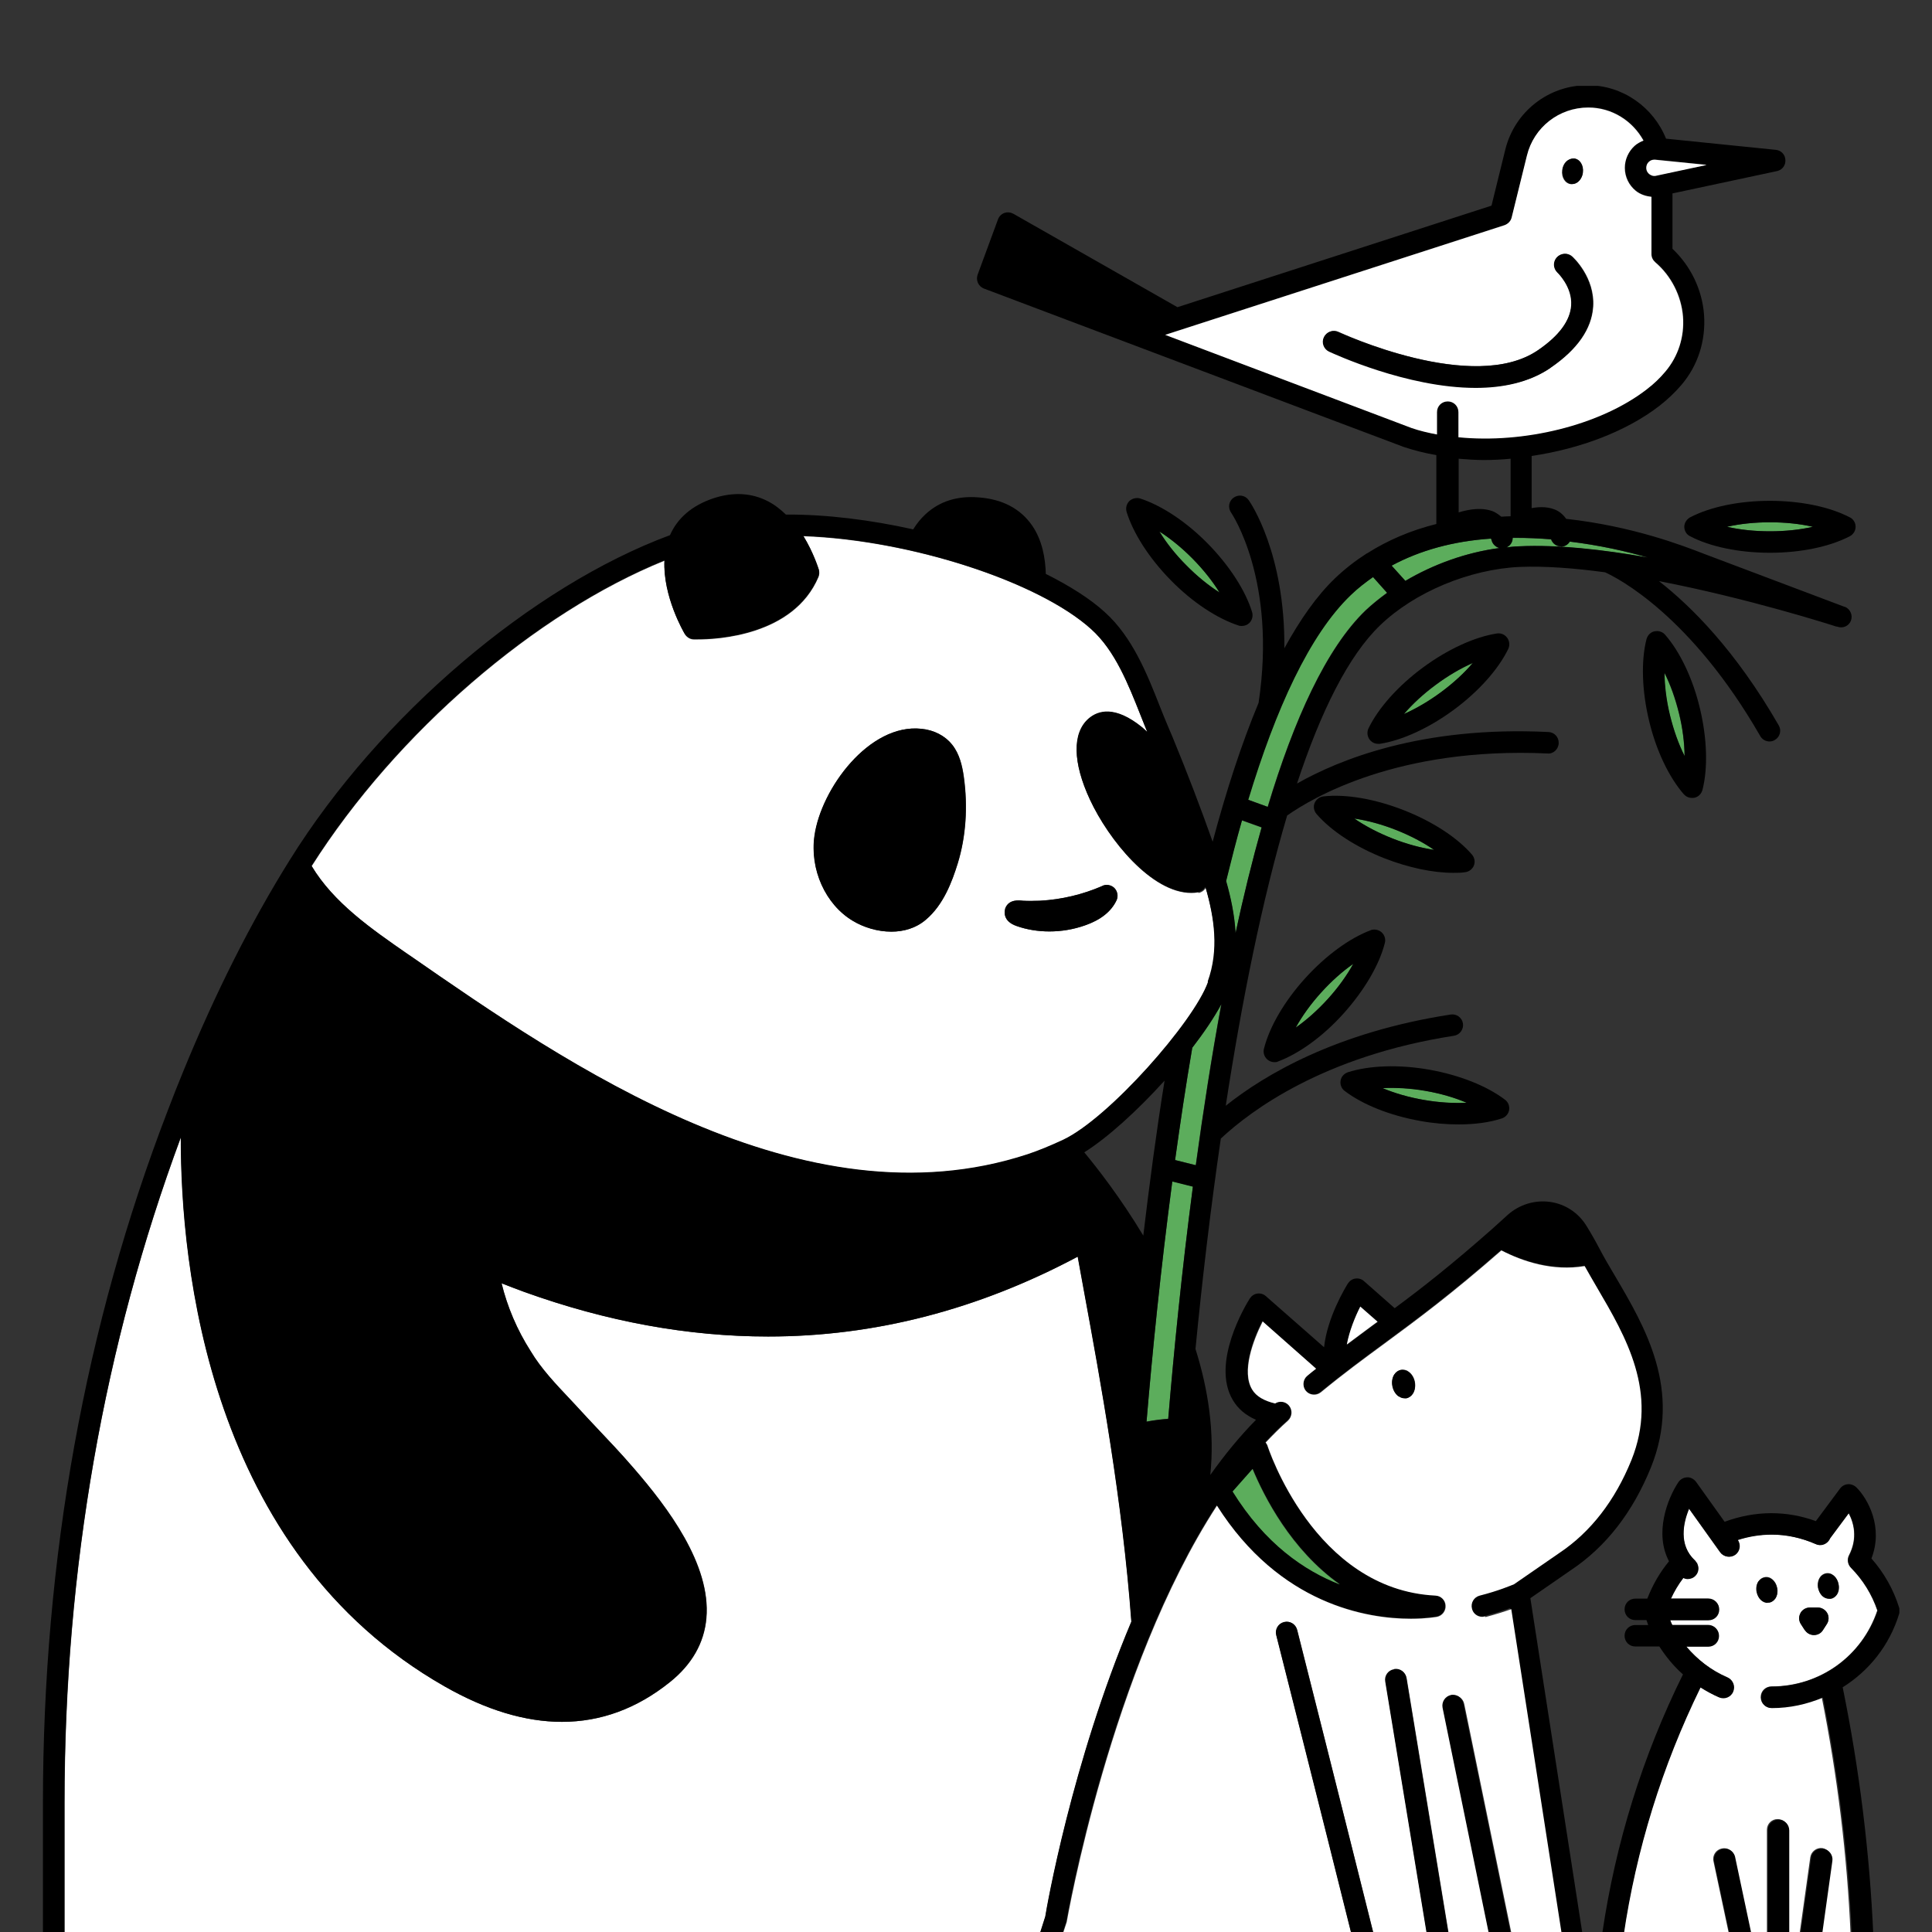 <svg width="90" height="90" viewBox="0 0 90 90" fill="none" xmlns="http://www.w3.org/2000/svg">
<rect x="0" y="0" width="90" height="90" fill="#333333" stroke="none"/>
<g clip-path="url(#clip0_8828_169155)">
<g clip-path="url(#clip1_8828_169155)">
<path d="M60.359 47.87C60.869 47.51 61.379 47.06 61.859 46.53C62.339 46 62.739 45.45 63.039 44.9C62.529 45.26 62.019 45.71 61.539 46.24C61.059 46.77 60.659 47.32 60.359 47.87Z" fill="#5CAD5C"/>
<path d="M63.861 43.33C62.871 43.7 61.761 44.51 60.801 45.57C59.841 46.63 59.141 47.82 58.881 48.85C58.831 49.03 58.891 49.22 59.031 49.35C59.121 49.43 59.241 49.48 59.361 49.48C59.421 49.48 59.481 49.48 59.531 49.45C60.521 49.08 61.641 48.27 62.591 47.21C63.541 46.15 64.251 44.96 64.511 43.93C64.561 43.75 64.501 43.56 64.361 43.43C64.221 43.31 64.031 43.27 63.851 43.33H63.861ZM63.041 44.9C62.741 45.44 62.341 46 61.861 46.53C61.381 47.06 60.871 47.51 60.361 47.87C60.661 47.33 61.061 46.77 61.541 46.24C62.021 45.71 62.531 45.25 63.041 44.9Z" fill="black"/>
<path d="M64.4 50.69C64.97 50.93 65.63 51.12 66.33 51.24C67.03 51.36 67.72 51.41 68.33 51.37C67.76 51.13 67.1 50.94 66.4 50.81C65.7 50.69 65.02 50.65 64.4 50.68V50.69Z" fill="#5CAD5C"/>
<path d="M62.79 49.95C62.61 50.01 62.48 50.16 62.45 50.34C62.42 50.52 62.49 50.71 62.64 50.82C63.48 51.46 64.76 51.97 66.17 52.22C66.77 52.33 67.38 52.38 67.94 52.38C68.69 52.38 69.39 52.29 69.96 52.1C70.14 52.04 70.27 51.89 70.3 51.71C70.33 51.53 70.26 51.34 70.11 51.23C69.27 50.59 67.99 50.08 66.58 49.83C65.17 49.58 63.79 49.63 62.79 49.95ZM68.34 51.37C67.72 51.4 67.03 51.36 66.34 51.24C65.64 51.12 64.98 50.93 64.41 50.69C65.03 50.66 65.72 50.7 66.41 50.82C67.11 50.94 67.77 51.13 68.34 51.38V51.37Z" fill="black"/>
<path d="M68.61 30.89C68.04 31.14 67.45 31.48 66.88 31.91C66.31 32.33 65.8 32.8 65.4 33.27C65.97 33.02 66.56 32.68 67.13 32.25C67.7 31.83 68.21 31.36 68.61 30.89Z" fill="#5CAD5C"/>
<path d="M66.28 31.1C65.13 31.95 64.21 32.98 63.75 33.93C63.67 34.1 63.69 34.3 63.8 34.45C63.9 34.58 64.04 34.65 64.2 34.65C64.23 34.65 64.25 34.65 64.28 34.65C65.32 34.49 66.58 33.91 67.73 33.06C68.88 32.21 69.8 31.18 70.26 30.23C70.34 30.06 70.32 29.86 70.21 29.71C70.1 29.56 69.92 29.48 69.73 29.51C68.69 29.67 67.43 30.25 66.28 31.1ZM65.4 33.26C65.8 32.79 66.31 32.32 66.88 31.9C67.45 31.48 68.04 31.13 68.61 30.88C68.21 31.35 67.7 31.82 67.13 32.24C66.56 32.66 65.96 33.01 65.4 33.26Z" fill="black"/>
<path d="M56.81 27.6C56.48 27.07 56.06 26.53 55.56 26.03C55.06 25.53 54.53 25.09 54.01 24.76C54.34 25.29 54.76 25.83 55.26 26.33C55.76 26.84 56.29 27.27 56.81 27.6Z" fill="#5CAD5C"/>
<path d="M57.7 29.14C57.75 29.16 57.8 29.16 57.85 29.16C57.98 29.16 58.11 29.11 58.2 29.02C58.33 28.89 58.38 28.7 58.33 28.52C58.02 27.51 57.27 26.35 56.27 25.33C55.27 24.31 54.12 23.55 53.11 23.22C52.93 23.17 52.74 23.22 52.61 23.34C52.48 23.47 52.43 23.66 52.48 23.84C52.79 24.85 53.54 26.01 54.54 27.03C55.54 28.05 56.69 28.81 57.7 29.14ZM55.56 26.03C56.06 26.54 56.49 27.08 56.81 27.6C56.29 27.27 55.75 26.83 55.26 26.33C54.76 25.83 54.33 25.29 54.01 24.76C54.53 25.09 55.07 25.53 55.56 26.03Z" fill="black"/>
<path d="M77.529 31.34C77.529 31.96 77.619 32.64 77.789 33.33C77.959 34.02 78.189 34.67 78.469 35.22C78.469 34.6 78.379 33.92 78.209 33.23C78.039 32.54 77.809 31.89 77.529 31.34Z" fill="#5CAD5C"/>
<path d="M77.069 29.41C76.889 29.45 76.749 29.59 76.699 29.78C76.439 30.8 76.489 32.19 76.819 33.57C77.149 34.96 77.749 36.21 78.439 37C78.539 37.11 78.669 37.17 78.819 37.17C78.859 37.17 78.899 37.17 78.939 37.16C79.119 37.12 79.259 36.98 79.309 36.79C79.569 35.77 79.519 34.38 79.189 33C78.859 31.61 78.259 30.36 77.569 29.57C77.449 29.43 77.259 29.37 77.079 29.41H77.069ZM77.799 33.33C77.629 32.64 77.549 31.96 77.539 31.34C77.819 31.89 78.049 32.54 78.219 33.23C78.389 33.92 78.469 34.6 78.479 35.22C78.199 34.67 77.969 34.02 77.799 33.33Z" fill="black"/>
<path d="M80.449 24.54C81.659 24.82 83.239 24.82 84.449 24.54C83.239 24.26 81.659 24.26 80.449 24.54Z" fill="#5CAD5C"/>
<path d="M78.731 24.1C78.571 24.19 78.461 24.36 78.461 24.54C78.461 24.72 78.561 24.9 78.731 24.98C79.661 25.47 81.021 25.75 82.451 25.75C83.881 25.75 85.231 25.47 86.171 24.98C86.341 24.89 86.441 24.72 86.441 24.54C86.441 24.36 86.341 24.18 86.171 24.1C85.231 23.61 83.881 23.33 82.451 23.33C81.021 23.33 79.671 23.61 78.731 24.1ZM80.451 24.54C81.661 24.26 83.241 24.26 84.451 24.54C83.241 24.82 81.661 24.82 80.451 24.54Z" fill="black"/>
<path d="M63.08 38.13C63.59 38.48 64.2 38.8 64.86 39.06C65.52 39.32 66.19 39.5 66.8 39.59C66.29 39.24 65.68 38.92 65.02 38.66C64.36 38.4 63.69 38.22 63.08 38.13Z" fill="#5CAD5C"/>
<path d="M68.249 40.63C68.43 40.61 68.59 40.49 68.659 40.32C68.73 40.15 68.689 39.95 68.57 39.81C67.879 39.01 66.719 38.26 65.389 37.74C64.059 37.22 62.7 36.98 61.65 37.1C61.469 37.12 61.309 37.24 61.239 37.41C61.169 37.58 61.209 37.78 61.33 37.92C62.02 38.72 63.179 39.47 64.51 39.99C65.62 40.42 66.749 40.66 67.7 40.66C67.889 40.66 68.079 40.66 68.249 40.63ZM64.87 39.06C64.21 38.8 63.599 38.48 63.09 38.13C63.7 38.22 64.37 38.4 65.029 38.66C65.689 38.92 66.299 39.24 66.809 39.59C66.2 39.5 65.529 39.32 64.87 39.06Z" fill="black"/>
<path d="M55.54 48.81C55.24 50.55 54.98 52.31 54.74 54.04L55.7 54.28C56.04 51.8 56.43 49.26 56.89 46.78C56.57 47.39 56.1 48.09 55.53 48.82L55.54 48.81Z" fill="#5CAD5C"/>
<path d="M57.559 43.46C57.929 41.75 58.329 40.1 58.769 38.55L57.849 38.22C57.589 39.13 57.339 40.08 57.109 41.05C57.329 41.82 57.509 42.63 57.549 43.47L57.559 43.46Z" fill="#5CAD5C"/>
<path d="M55.57 55.27L54.61 55.03C54.07 59.11 53.68 62.99 53.41 66.22C53.78 66.15 54.12 66.11 54.42 66.09C54.68 62.98 55.05 59.22 55.57 55.27Z" fill="#5CAD5C"/>
<path d="M70.46 25.05C70.46 25.25 70.35 25.42 70.17 25.5C70.36 25.48 70.56 25.45 70.75 25.45C72.55 25.37 74.67 25.61 76.75 25.97C75.75 25.68 74.51 25.4 73.12 25.23C73.04 25.36 72.91 25.45 72.75 25.46C72.74 25.46 72.72 25.46 72.71 25.46C72.5 25.46 72.32 25.32 72.25 25.13C71.7 25.08 71.13 25.06 70.54 25.06C70.51 25.06 70.48 25.06 70.46 25.06V25.05Z" fill="#5CAD5C"/>
<path d="M65.46 27.06C66.78 26.28 68.31 25.73 69.84 25.53C69.67 25.48 69.53 25.35 69.48 25.17C69.48 25.14 69.46 25.12 69.45 25.09C67.68 25.21 66.13 25.64 64.82 26.35L65.46 27.06Z" fill="#5CAD5C"/>
<path d="M59.051 37.58C60.281 33.51 61.781 30.19 63.611 28.43C63.921 28.14 64.261 27.87 64.611 27.61L63.951 26.87C63.591 27.13 63.231 27.4 62.911 27.71C60.981 29.56 59.411 33.02 58.131 37.25L59.041 37.58H59.051Z" fill="#5CAD5C"/>
<path d="M52.71 75.54C52.3 69.94 51.26 64.27 50.52 60.24C50.41 59.64 50.31 59.08 50.21 58.54C45.57 61.01 40.76 62.26 35.79 62.26C32.07 62.26 28.28 61.57 24.42 60.18C24.06 60.05 23.72 59.91 23.37 59.78C23.63 60.87 24.09 61.95 24.73 62.95C25.21 63.76 25.9 64.48 26.56 65.18C26.74 65.37 26.91 65.55 27.08 65.74C27.29 65.97 27.52 66.22 27.78 66.49C28.31 67.05 28.93 67.7 29.54 68.41C31.09 70.2 33.13 72.87 32.91 75.38C32.81 76.53 32.24 77.54 31.21 78.36C29.67 79.6 27.99 80.21 26.18 80.21C24.47 80.21 22.65 79.66 20.72 78.56C9.69 72.28 8.42 58.92 8.43 52.98C4.84 62.65 3.01 73.08 3.01 84V90.2H48.41L48.7 89.29C48.76 88.89 49.93 82.15 52.71 75.55V75.54Z" fill="white"/>
<path d="M55.819 41.57C55.709 41.59 55.609 41.6 55.499 41.6C53.639 41.6 51.65 39.13 50.779 37.26C49.969 35.53 49.95 34.16 50.719 33.49C51.16 33.11 51.95 32.87 53.219 33.9C53.3 33.96 53.37 34.04 53.45 34.11C53.349 33.86 53.249 33.62 53.15 33.36C52.559 31.87 51.95 30.32 50.84 29.32C48.4 27.11 42.45 25.16 37.429 24.98C37.91 25.76 38.13 26.49 38.15 26.55C38.179 26.66 38.169 26.78 38.13 26.88C36.969 29.62 33.4 29.79 32.51 29.79C32.4 29.79 32.34 29.79 32.319 29.79C32.15 29.79 32 29.69 31.91 29.55C31.86 29.47 30.88 27.79 30.959 26.12C24.98 28.54 18.489 34.1 14.52 40.35C15.55 42.07 17.309 43.29 19 44.46L19.119 44.54C26.399 49.59 37.4 57.22 47.87 53.79C48.38 53.62 48.94 53.39 49.539 53.11C51.679 52.09 55.62 47.62 56.279 45.77C56.809 44.3 56.59 42.8 56.169 41.36C56.099 41.48 55.98 41.57 55.83 41.6L55.819 41.57ZM44.62 40.22C44.349 41.08 43.95 42.15 43.139 42.84C42.669 43.24 42.099 43.4 41.529 43.4C40.889 43.4 40.239 43.2 39.739 42.9C38.459 42.14 37.719 40.5 37.95 38.92C38.26 36.74 40.499 33.69 42.929 33.95C43.52 34.01 44.029 34.28 44.359 34.69C44.709 35.13 44.83 35.69 44.9 36.17C45.099 37.58 44.999 38.98 44.62 40.22ZM52.01 41.93C51.77 42.46 51.279 42.86 50.529 43.11C49.989 43.3 49.429 43.39 48.88 43.39C48.359 43.39 47.84 43.31 47.359 43.14C46.679 42.91 46.8 42.43 46.819 42.34C46.819 42.33 46.819 42.31 46.83 42.3C46.999 41.88 47.48 41.94 47.639 41.96C47.91 41.97 48.179 41.96 48.44 41.96C49.45 41.91 50.429 41.67 51.349 41.27C51.539 41.19 51.76 41.23 51.91 41.38C52.059 41.53 52.09 41.75 52.01 41.94V41.93Z" fill="white"/>
<path d="M48.72 26.77C48.7 26 48.55 25.16 48.08 24.48C47.54 23.7 46.7 23.25 45.58 23.17C44.6 23.09 43.77 23.35 43.12 23.95C42.89 24.16 42.7 24.4 42.54 24.66C40.56 24.22 38.51 23.96 36.61 23.97C36.37 23.74 36.1 23.52 35.79 23.36C35.01 22.95 34.14 22.91 33.21 23.22C32.22 23.56 31.56 24.14 31.21 24.93C24.79 27.31 17.69 33.33 13.5 40.06C11.7 42.94 10.03 46.26 8.54 49.9C8.29 50.51 8.05 51.11 7.82 51.72C3.96 61.74 2 72.61 2 84V90.2H3V84C3 73.07 4.84 62.65 8.42 52.98C8.41 58.92 9.68 72.28 20.71 78.56C22.64 79.66 24.47 80.21 26.17 80.21C27.98 80.21 29.66 79.59 31.2 78.36C32.22 77.54 32.8 76.53 32.9 75.38C33.12 72.88 31.08 70.21 29.53 68.41C28.92 67.7 28.3 67.05 27.77 66.49C27.52 66.22 27.28 65.97 27.07 65.74C26.9 65.55 26.72 65.37 26.55 65.18C25.89 64.48 25.21 63.76 24.72 62.95C24.08 61.95 23.63 60.87 23.36 59.78C23.71 59.92 24.06 60.05 24.41 60.18C28.27 61.57 32.06 62.26 35.78 62.26C40.74 62.26 45.56 61.01 50.2 58.54C50.3 59.08 50.4 59.64 50.51 60.24C51.25 64.26 52.29 69.93 52.7 75.54C49.92 82.15 48.75 88.89 48.69 89.28L48.4 90.19H49.45L49.67 89.52C49.69 89.38 51.71 77.75 56.67 70.12C59.6 74.75 63.69 75.39 65.7 75.39C66.44 75.39 66.9 75.3 66.92 75.3C67.17 75.25 67.34 75.02 67.32 74.77C67.3 74.52 67.1 74.32 66.85 74.31C61.19 74.04 59.04 67.38 59.02 67.31C59 67.26 58.97 67.23 58.94 67.18C59.28 66.82 59.62 66.47 59.98 66.16C60.19 65.98 60.21 65.66 60.02 65.45C59.86 65.26 59.59 65.24 59.38 65.36C58.87 65.24 58.5 65.03 58.31 64.71C57.82 63.88 58.35 62.42 58.8 61.54L61.29 63.74C61.15 63.85 61.02 63.95 60.88 64.07C60.67 64.24 60.63 64.56 60.81 64.77C60.98 64.98 61.3 65.01 61.51 64.84C62.6 63.95 63.52 63.27 64.5 62.55C66.02 61.43 67.59 60.27 69.92 58.23C70.92 58.74 72.31 59.2 73.8 58.96C73.98 59.29 74.18 59.62 74.38 59.97C75.72 62.25 77.24 64.84 75.98 67.99C75.21 69.89 74.08 71.35 72.61 72.33L70.51 73.78C70.37 73.84 69.78 74.09 68.91 74.31C68.64 74.38 68.48 74.65 68.55 74.92C68.61 75.15 68.81 75.3 69.03 75.3C69.07 75.3 69.11 75.3 69.15 75.28C69.64 75.16 70.04 75.02 70.35 74.91L72.72 90.17H73.73L71.29 74.45L73.17 73.15C74.81 72.06 76.06 70.45 76.91 68.35C78.36 64.75 76.63 61.81 75.24 59.45C74.97 59 74.72 58.57 74.5 58.15C74.3 57.77 74.1 57.42 73.9 57.1C73.53 56.5 72.92 56.09 72.21 55.99C71.5 55.89 70.78 56.11 70.24 56.59C70 56.81 69.75 57.03 69.51 57.25C67.62 58.92 66.23 60.01 64.97 60.94L63.54 59.68C63.43 59.58 63.28 59.54 63.14 59.56C62.99 59.58 62.87 59.67 62.79 59.79C62.66 60 61.83 61.37 61.68 62.76L58.97 60.38C58.86 60.28 58.71 60.24 58.57 60.26C58.42 60.28 58.3 60.37 58.22 60.49C58.03 60.79 56.4 63.49 57.43 65.22C57.67 65.63 58.03 65.93 58.51 66.14C57.75 66.91 57.04 67.78 56.38 68.71C56.59 66.71 56.28 64.71 55.69 62.84C56 59.65 56.39 56.33 56.87 53.04C58.26 51.74 61.66 49.19 67.73 48.25C68 48.21 68.19 47.95 68.15 47.68C68.11 47.41 67.86 47.22 67.58 47.26C62.27 48.08 58.93 50.05 57.1 51.51C57.85 46.62 58.8 41.91 59.96 37.99C61.11 37.18 65.12 34.78 72.09 35.1C72.36 35.13 72.6 34.9 72.61 34.62C72.62 34.34 72.41 34.11 72.13 34.1C66.21 33.81 62.36 35.4 60.42 36.5C61.52 33.16 62.81 30.55 64.29 29.13C65.9 27.58 68.45 26.52 70.78 26.41C71.98 26.36 73.36 26.47 74.77 26.66C75.34 26.92 78.75 28.64 82 34.29C82.09 34.45 82.26 34.54 82.43 34.54C82.51 34.54 82.6 34.52 82.68 34.47C82.92 34.33 83 34.03 82.86 33.79C80.85 30.3 78.79 28.25 77.28 27.07C81.47 27.88 85.34 29.12 85.55 29.19H85.58C85.84 29.29 86.12 29.17 86.22 28.92C86.32 28.67 86.2 28.38 85.95 28.27C85.95 28.27 85.95 28.27 85.93 28.27L79.62 25.89L79.38 25.8C78.38 25.41 76.04 24.51 72.96 24.17C72.84 24 72.7 23.88 72.58 23.81C72.2 23.59 71.73 23.6 71.35 23.67V21.24C73.59 20.91 75.76 20.1 77.31 18.9C77.68 18.61 78.02 18.29 78.32 17.94C79.1 17.03 79.47 15.86 79.38 14.65C79.29 13.49 78.76 12.39 77.91 11.59V9.01L82.78 7.97C83.02 7.92 83.19 7.7 83.17 7.45C83.16 7.2 82.97 7 82.72 6.98L77.61 6.46C77.03 5.01 75.61 3.97 73.95 3.97C72.13 3.97 70.55 5.21 70.12 6.98L69.48 9.58L54.85 14.31L47.21 9.96C47.08 9.89 46.93 9.87 46.79 9.92C46.65 9.97 46.54 10.08 46.49 10.22L45.54 12.8C45.45 13.06 45.58 13.34 45.83 13.44L52.56 15.98L57.94 18.01L61.25 19.26L65.39 20.82C65.87 20.98 66.38 21.11 66.91 21.2V24.41C65.71 24.71 64.64 25.17 63.68 25.78H63.67C63.14 26.12 62.65 26.5 62.2 26.93C61.34 27.75 60.56 28.87 59.83 30.2C59.87 25.78 58.25 23.41 58.17 23.3C58.01 23.07 57.7 23.02 57.47 23.18C57.24 23.34 57.19 23.65 57.35 23.88C57.37 23.91 59.49 27.02 58.63 32.74C57.83 34.66 57.12 36.85 56.49 39.21C55.93 37.63 55.32 36.03 54.62 34.33L54.42 33.86C54.29 33.56 54.17 33.25 54.04 32.93C53.44 31.4 52.75 29.67 51.47 28.52C50.77 27.88 49.81 27.28 48.69 26.72L48.72 26.77ZM72.72 25.46C72.72 25.46 72.75 25.46 72.76 25.46C72.92 25.45 73.05 25.36 73.13 25.23C74.52 25.4 75.76 25.68 76.76 25.97C74.68 25.6 72.56 25.36 70.76 25.45C70.57 25.45 70.37 25.48 70.18 25.5C70.36 25.42 70.47 25.25 70.47 25.05C70.5 25.05 70.53 25.05 70.55 25.05C71.14 25.05 71.71 25.08 72.26 25.12C72.33 25.32 72.51 25.45 72.72 25.45V25.46ZM69.46 25.09C69.46 25.09 69.48 25.14 69.49 25.17C69.53 25.35 69.68 25.48 69.85 25.53C68.32 25.73 66.79 26.28 65.47 27.06L64.83 26.35C66.15 25.64 67.69 25.21 69.46 25.09ZM63.96 26.88L64.62 27.62C64.27 27.88 63.92 28.15 63.62 28.44C61.79 30.2 60.28 33.52 59.06 37.59L58.15 37.26C59.43 33.03 61 29.57 62.93 27.72C63.25 27.41 63.6 27.14 63.97 26.88H63.96ZM58.77 38.55C58.33 40.11 57.92 41.76 57.56 43.46C57.51 42.63 57.34 41.81 57.12 41.04C57.36 40.07 57.6 39.12 57.86 38.21L58.78 38.54L58.77 38.55ZM53.26 57.56C52.17 55.75 51.08 54.37 50.51 53.68C51.61 52.99 53 51.72 54.25 50.34C53.86 52.77 53.54 55.2 53.26 57.55V57.56ZM54.42 66.1C54.12 66.12 53.78 66.16 53.41 66.23C53.68 63 54.07 59.12 54.61 55.04L55.57 55.28C55.05 59.23 54.68 62.99 54.42 66.1ZM55.7 54.28L54.74 54.04C54.98 52.31 55.24 50.56 55.54 48.81C56.1 48.08 56.57 47.38 56.9 46.77C56.44 49.25 56.05 51.79 55.71 54.27L55.7 54.28ZM56.27 45.75C55.61 47.6 51.66 52.08 49.53 53.09C48.93 53.37 48.37 53.6 47.86 53.77C37.39 57.2 26.39 49.57 19.11 44.52L18.99 44.44C17.29 43.26 15.54 42.05 14.51 40.33C18.48 34.08 24.97 28.52 30.95 26.1C30.87 27.77 31.85 29.45 31.9 29.53C31.99 29.67 32.14 29.76 32.31 29.77C32.33 29.77 32.4 29.77 32.5 29.77C33.39 29.77 36.96 29.6 38.12 26.86C38.16 26.76 38.17 26.64 38.14 26.53C38.12 26.48 37.9 25.75 37.42 24.96C42.44 25.15 48.4 27.1 50.83 29.3C51.94 30.3 52.55 31.85 53.14 33.34C53.24 33.59 53.34 33.84 53.44 34.09C53.36 34.02 53.29 33.95 53.21 33.88C51.94 32.85 51.15 33.09 50.71 33.47C49.94 34.14 49.97 35.51 50.77 37.24C51.64 39.11 53.64 41.58 55.49 41.58C55.6 41.58 55.7 41.58 55.81 41.55C55.96 41.53 56.08 41.43 56.15 41.31C56.57 42.75 56.79 44.25 56.26 45.72L56.27 45.75ZM57.43 69.48L58.36 68.43C58.89 69.7 60.15 72.19 62.42 73.8C60.78 73.17 58.94 71.92 57.43 69.47V69.48ZM62.75 62.64C62.87 62.01 63.13 61.35 63.38 60.87L64.19 61.58C64.1 61.64 64.02 61.71 63.93 61.77C63.53 62.06 63.15 62.35 62.76 62.64H62.75ZM67.45 18.69C67.17 18.69 66.95 18.91 66.95 19.19V20.23C66.54 20.15 66.14 20.05 65.77 19.93L54.29 15.59L70.1 10.48C70.27 10.43 70.39 10.29 70.43 10.12L71.14 7.24C71.46 5.92 72.64 5 74 5C75.11 5 76.07 5.63 76.57 6.54C76.42 6.6 76.28 6.68 76.15 6.79C75.86 7.05 75.7 7.42 75.7 7.81C75.7 8.23 75.89 8.62 76.21 8.88C76.42 9.05 76.68 9.14 76.94 9.16V11.83C76.94 11.98 77 12.12 77.12 12.21C77.86 12.84 78.34 13.77 78.41 14.74C78.48 15.68 78.19 16.59 77.59 17.3C77.33 17.6 77.04 17.88 76.73 18.12C74.53 19.81 70.97 20.65 67.96 20.35V19.18C67.96 18.9 67.74 18.68 67.46 18.68L67.45 18.69ZM77.15 8.18C77 8.22 76.89 8.15 76.84 8.1C76.79 8.06 76.7 7.96 76.7 7.81C76.7 7.7 76.74 7.6 76.82 7.53C76.89 7.47 76.98 7.43 77.07 7.43C77.08 7.43 77.1 7.43 77.11 7.43L79.49 7.67L77.15 8.17V8.18ZM69.62 23.85C69.08 23.61 68.44 23.72 67.95 23.87V21.37C68.33 21.4 68.72 21.43 69.12 21.43C69.52 21.43 69.95 21.41 70.37 21.37V24.05C70.23 24.05 70.09 24.06 69.94 24.07C69.83 23.98 69.71 23.9 69.61 23.85H69.62Z" fill="black"/>
<path d="M44.35 34.69C44.02 34.27 43.51 34.01 42.92 33.95C40.49 33.69 38.25 36.74 37.94 38.92C37.71 40.5 38.45 42.14 39.73 42.9C40.23 43.2 40.87 43.4 41.52 43.4C42.09 43.4 42.67 43.24 43.13 42.84C43.94 42.16 44.35 41.08 44.61 40.22C44.99 38.99 45.09 37.59 44.89 36.17C44.82 35.68 44.7 35.13 44.35 34.69Z" fill="black"/>
<path d="M51.36 41.27C50.44 41.67 49.46 41.9 48.45 41.96C48.19 41.97 47.93 41.98 47.65 41.96C47.49 41.94 47.01 41.88 46.84 42.3C46.84 42.31 46.83 42.33 46.83 42.34C46.8 42.43 46.69 42.91 47.37 43.14C47.85 43.31 48.37 43.39 48.89 43.39C49.44 43.39 50 43.3 50.54 43.11C51.28 42.85 51.78 42.45 52.02 41.93C52.1 41.74 52.06 41.52 51.92 41.37C51.77 41.22 51.55 41.18 51.36 41.26V41.27Z" fill="black"/>
<path d="M63.37 60.86C63.12 61.35 62.86 62 62.74 62.63C63.13 62.34 63.52 62.05 63.91 61.76C64 61.7 64.08 61.63 64.17 61.57L63.36 60.86H63.37Z" fill="white"/>
<path d="M69.171 75.3C69.171 75.3 69.091 75.32 69.051 75.32C68.831 75.32 68.621 75.17 68.571 74.94C68.501 74.67 68.661 74.4 68.931 74.33C69.801 74.11 70.381 73.86 70.531 73.8L72.631 72.35C74.101 71.37 75.231 69.91 76.001 68.01C77.261 64.86 75.741 62.28 74.401 59.99C74.201 59.64 74.001 59.31 73.821 58.98C72.331 59.23 70.951 58.77 69.941 58.25C67.611 60.29 66.041 61.45 64.521 62.57C63.541 63.29 62.611 63.97 61.531 64.86C61.321 65.03 61.001 65 60.831 64.79C60.661 64.58 60.691 64.26 60.901 64.09C61.041 63.97 61.171 63.87 61.311 63.76L58.821 61.56C58.371 62.45 57.831 63.9 58.331 64.73C58.521 65.05 58.891 65.26 59.401 65.38C59.601 65.25 59.871 65.28 60.041 65.47C60.221 65.68 60.201 65.99 60.001 66.18C59.641 66.5 59.301 66.84 58.961 67.2C58.991 67.24 59.021 67.28 59.041 67.33C59.061 67.4 61.211 74.05 66.871 74.33C67.121 74.34 67.331 74.54 67.341 74.79C67.361 75.04 67.191 75.27 66.941 75.32C66.921 75.32 66.461 75.41 65.721 75.41C63.711 75.41 59.621 74.76 56.691 70.14C51.731 77.77 49.721 89.4 49.691 89.54L49.471 90.21H62.991C61.551 84.43 59.491 76.3 59.461 76.18C59.391 75.91 59.551 75.64 59.821 75.57C60.091 75.5 60.361 75.66 60.431 75.93C60.561 76.43 62.601 84.54 64.021 90.21H66.501L64.551 78.35C64.511 78.08 64.691 77.82 64.961 77.78C65.241 77.73 65.491 77.92 65.531 78.19L67.511 90.22H69.411L67.231 79.58C67.171 79.31 67.351 79.04 67.621 78.99C67.891 78.93 68.161 79.11 68.211 79.38L70.441 90.22H72.771L70.401 74.96C70.101 75.07 69.691 75.2 69.201 75.33L69.171 75.3ZM64.961 64.02C65.031 63.91 65.141 63.84 65.261 63.81C65.381 63.79 65.511 63.81 65.611 63.89C65.761 63.99 65.871 64.16 65.911 64.37C65.951 64.57 65.911 64.78 65.821 64.92C65.751 65.03 65.641 65.1 65.521 65.13C65.491 65.13 65.461 65.13 65.441 65.13C65.351 65.13 65.251 65.1 65.171 65.04C65.021 64.94 64.911 64.77 64.871 64.56C64.831 64.36 64.871 64.15 64.961 64.01V64.02Z" fill="white"/>
<path d="M60.42 75.92C60.35 75.65 60.08 75.49 59.81 75.56C59.54 75.63 59.38 75.9 59.45 76.17C59.48 76.29 61.54 84.42 62.98 90.2H64.01C62.6 84.53 60.55 76.43 60.42 75.92Z" fill="black"/>
<path d="M64.939 77.76C64.669 77.8 64.48 78.06 64.529 78.33L66.48 90.19H67.49L65.51 78.16C65.469 77.89 65.219 77.7 64.939 77.75V77.76Z" fill="black"/>
<path d="M65.161 65.05C65.241 65.11 65.341 65.14 65.431 65.14C65.461 65.14 65.491 65.14 65.511 65.14C65.631 65.12 65.741 65.04 65.811 64.93C65.911 64.78 65.941 64.58 65.901 64.38C65.861 64.18 65.751 64 65.601 63.9C65.491 63.83 65.371 63.8 65.251 63.82C65.131 63.84 65.021 63.92 64.951 64.03C64.851 64.18 64.821 64.38 64.861 64.58C64.901 64.78 65.011 64.96 65.161 65.06V65.05Z" fill="black"/>
<path d="M58.35 68.43L57.42 69.48C58.93 71.92 60.77 73.17 62.41 73.81C60.13 72.2 58.88 69.71 58.35 68.44V68.43Z" fill="#5CAD5C"/>
<path d="M67.59 78.96C67.32 79.02 67.15 79.28 67.2 79.55L69.38 90.19H70.4L68.17 79.35C68.11 79.08 67.85 78.9 67.58 78.96H67.59Z" fill="black"/>
<path d="M82.519 79.56C82.239 79.56 82.019 79.34 82.019 79.06C82.019 78.78 82.239 78.56 82.519 78.56C84.769 78.56 86.739 77.15 87.449 75.02C87.199 74.28 86.779 73.6 86.219 73.03C86.069 72.88 86.029 72.64 86.129 72.45C86.549 71.64 86.349 70.93 86.109 70.48L85.239 71.65C85.239 71.65 85.199 71.74 85.169 71.77C85.029 71.94 84.799 72.02 84.589 71.93C83.909 71.63 83.209 71.48 82.519 71.48C81.969 71.48 81.439 71.57 80.939 71.73C81.089 71.95 81.039 72.26 80.819 72.42C80.599 72.58 80.279 72.53 80.119 72.3L78.669 70.27C78.399 70.94 78.179 71.97 78.939 72.68C78.979 72.72 79.009 72.76 79.029 72.81H79.059C79.059 72.81 79.049 72.81 79.039 72.81C79.139 72.99 79.119 73.22 78.969 73.38C78.869 73.49 78.739 73.54 78.599 73.54C78.529 73.54 78.459 73.52 78.399 73.49C78.169 73.79 77.979 74.11 77.819 74.46H79.569C79.849 74.46 80.069 74.68 80.069 74.96C80.069 75.24 79.849 75.46 79.569 75.46H77.789C77.819 75.54 77.859 75.61 77.889 75.69H79.559C79.839 75.69 80.059 75.91 80.059 76.19C80.059 76.47 79.839 76.69 79.559 76.69H78.539C79.059 77.3 79.699 77.8 80.459 78.13C80.709 78.24 80.829 78.53 80.719 78.79C80.609 79.04 80.319 79.16 80.059 79.05C79.759 78.92 79.479 78.76 79.199 78.59C77.409 82.25 76.209 86.14 75.609 90.18H80.559L79.819 86.7C79.759 86.43 79.939 86.16 80.209 86.11C80.479 86.05 80.749 86.22 80.799 86.49L81.579 90.17H82.309V85.24C82.309 84.96 82.529 84.74 82.809 84.74C83.089 84.74 83.309 84.96 83.309 85.24V90.17H83.819L84.329 86.52C84.369 86.25 84.619 86.06 84.889 86.09C85.159 86.13 85.349 86.38 85.319 86.65L84.829 90.16H86.209C86.049 86.43 85.589 82.7 84.859 79.04C84.119 79.35 83.319 79.53 82.479 79.53L82.519 79.56ZM84.729 73.57C84.789 73.42 84.909 73.32 85.049 73.29C85.319 73.23 85.569 73.46 85.639 73.78C85.669 73.96 85.639 74.14 85.559 74.27C85.489 74.37 85.389 74.44 85.279 74.46C85.249 74.46 85.229 74.46 85.199 74.46C85.079 74.46 84.969 74.41 84.869 74.32C84.779 74.23 84.719 74.1 84.689 73.96C84.659 73.82 84.679 73.68 84.729 73.56V73.57ZM83.869 75.14C83.959 74.98 84.129 74.88 84.309 74.88H84.679C84.859 74.88 85.029 74.98 85.119 75.14C85.209 75.3 85.199 75.5 85.099 75.65L84.919 75.93C84.829 76.07 84.669 76.16 84.499 76.16C84.329 76.16 84.169 76.08 84.079 75.93L83.899 75.65C83.799 75.5 83.789 75.3 83.879 75.14H83.869ZM81.919 73.66C81.989 73.56 82.089 73.49 82.199 73.47C82.459 73.41 82.719 73.63 82.789 73.96C82.829 74.14 82.789 74.32 82.709 74.45C82.639 74.55 82.539 74.62 82.429 74.64C82.399 74.64 82.379 74.64 82.349 74.64C82.109 74.64 81.899 74.43 81.839 74.14C81.809 73.96 81.839 73.78 81.919 73.65V73.66Z" fill="white"/>
<path d="M86.479 69.29C86.379 69.19 86.229 69.13 86.089 69.14C85.939 69.15 85.809 69.22 85.719 69.34L84.589 70.86C83.909 70.61 83.209 70.49 82.519 70.49C81.749 70.49 81.019 70.64 80.339 70.89L79.009 69.03C78.909 68.9 78.749 68.81 78.599 68.82C78.439 68.82 78.279 68.91 78.189 69.04C77.669 69.82 77.059 71.43 77.749 72.73C77.329 73.24 76.989 73.82 76.739 74.47H76.179C75.899 74.47 75.679 74.69 75.679 74.97C75.679 75.25 75.899 75.47 76.179 75.47H76.699C76.729 75.55 76.749 75.62 76.779 75.7H76.179C75.899 75.7 75.679 75.92 75.679 76.2C75.679 76.48 75.899 76.7 76.179 76.7H77.299C77.609 77.18 77.969 77.62 78.399 78C76.519 81.8 75.259 85.85 74.639 90.07L74.619 90.2H75.629C76.219 86.16 77.429 82.27 79.219 78.61C79.489 78.78 79.779 78.94 80.079 79.07C80.329 79.18 80.629 79.07 80.739 78.81C80.849 78.56 80.739 78.26 80.479 78.15C79.719 77.83 79.079 77.32 78.559 76.71H79.579C79.859 76.71 80.079 76.49 80.079 76.21C80.079 75.93 79.859 75.71 79.579 75.71H77.909C77.869 75.64 77.839 75.56 77.809 75.48H79.589C79.869 75.48 80.089 75.26 80.089 74.98C80.089 74.7 79.869 74.48 79.589 74.48H77.839C77.999 74.13 78.189 73.81 78.419 73.51C78.479 73.54 78.549 73.56 78.619 73.56C78.749 73.56 78.889 73.51 78.989 73.4C79.139 73.24 79.159 73.01 79.059 72.83C79.059 72.83 79.069 72.82 79.079 72.81H79.049C79.049 72.81 78.999 72.73 78.959 72.69C78.189 71.98 78.409 70.95 78.689 70.28L80.139 72.31C80.299 72.53 80.609 72.59 80.839 72.43C81.059 72.27 81.109 71.97 80.959 71.74C81.459 71.58 81.989 71.49 82.539 71.49C83.229 71.49 83.929 71.64 84.609 71.94C84.809 72.03 85.049 71.96 85.189 71.78C85.219 71.74 85.239 71.7 85.259 71.66L86.129 70.49C86.369 70.94 86.559 71.65 86.149 72.46C86.049 72.65 86.089 72.89 86.239 73.04C86.799 73.6 87.219 74.29 87.469 75.03C86.749 77.15 84.789 78.57 82.539 78.57C82.259 78.57 82.039 78.79 82.039 79.07C82.039 79.35 82.259 79.57 82.539 79.57C83.379 79.57 84.179 79.39 84.919 79.08C85.649 82.75 86.109 86.47 86.269 90.2H87.269C87.099 86.31 86.619 82.42 85.839 78.6C87.069 77.83 88.019 76.65 88.469 75.18C88.499 75.08 88.499 74.98 88.469 74.89C88.209 74.05 87.769 73.27 87.179 72.6C87.749 71.13 86.999 69.81 86.489 69.3L86.479 69.29Z" fill="black"/>
<path d="M84.08 75.94C84.17 76.08 84.33 76.17 84.5 76.17C84.67 76.17 84.83 76.09 84.92 75.94L85.1 75.66C85.2 75.51 85.21 75.31 85.12 75.15C85.03 74.99 84.86 74.89 84.68 74.89H84.31C84.13 74.89 83.96 74.99 83.87 75.15C83.78 75.31 83.79 75.51 83.89 75.66L84.07 75.94H84.08Z" fill="black"/>
<path d="M82.34 74.66C82.34 74.66 82.39 74.66 82.42 74.66C82.53 74.64 82.63 74.57 82.7 74.47C82.79 74.34 82.82 74.16 82.78 73.98C82.72 73.65 82.45 73.43 82.19 73.49C82.08 73.51 81.98 73.58 81.91 73.68C81.82 73.81 81.79 73.99 81.83 74.17C81.89 74.46 82.1 74.67 82.34 74.67V74.66Z" fill="black"/>
<path d="M84.699 73.98C84.729 74.12 84.789 74.24 84.879 74.34C84.969 74.43 85.089 74.48 85.209 74.48C85.239 74.48 85.259 74.48 85.289 74.48C85.399 74.46 85.499 74.39 85.569 74.29C85.659 74.16 85.689 73.98 85.649 73.8C85.589 73.47 85.329 73.25 85.059 73.31C84.919 73.34 84.799 73.44 84.739 73.59C84.689 73.71 84.679 73.85 84.699 73.99V73.98Z" fill="black"/>
<path d="M84.929 86.12C84.659 86.08 84.399 86.27 84.369 86.55L83.859 90.2H84.869L85.359 86.69C85.399 86.42 85.209 86.16 84.929 86.13V86.12Z" fill="black"/>
<path d="M80.831 86.51C80.77 86.24 80.501 86.07 80.24 86.13C79.971 86.19 79.8 86.45 79.85 86.72L80.591 90.2H81.611L80.831 86.52V86.51Z" fill="black"/>
<path d="M83.35 85.27C83.35 84.99 83.13 84.77 82.85 84.77C82.57 84.77 82.35 84.99 82.35 85.27V90.2H83.35V85.27Z" fill="black"/>
<path d="M76.719 18.13C77.039 17.89 77.329 17.61 77.579 17.31C78.179 16.6 78.469 15.69 78.399 14.75C78.319 13.78 77.849 12.85 77.109 12.22C76.999 12.12 76.929 11.99 76.929 11.84V9.17C76.669 9.14 76.409 9.06 76.199 8.89C75.879 8.63 75.689 8.24 75.689 7.82C75.689 7.43 75.859 7.06 76.139 6.8C76.259 6.69 76.409 6.61 76.559 6.55C76.059 5.64 75.099 5.01 73.989 5.01C72.629 5.01 71.449 5.93 71.129 7.25L70.419 10.13C70.379 10.3 70.249 10.43 70.089 10.49L54.279 15.6L65.759 19.94C66.129 20.07 66.529 20.16 66.939 20.24V19.2C66.939 18.92 67.159 18.7 67.439 18.7C67.719 18.7 67.939 18.92 67.939 19.2V20.37C70.959 20.67 74.519 19.83 76.709 18.14L76.719 18.13ZM73.319 7.39C73.589 7.42 73.769 7.71 73.729 8.04C73.709 8.22 73.629 8.38 73.499 8.48C73.419 8.54 73.319 8.58 73.229 8.58C73.209 8.58 73.199 8.58 73.179 8.58C72.909 8.55 72.729 8.27 72.769 7.93C72.809 7.6 73.039 7.38 73.309 7.39H73.319ZM61.929 16.37C61.679 16.25 61.569 15.95 61.689 15.7C61.809 15.45 62.109 15.34 62.359 15.46C62.419 15.49 68.649 18.39 71.669 16.3C72.639 15.63 73.159 14.93 73.209 14.22C73.269 13.35 72.579 12.7 72.569 12.69C72.369 12.5 72.349 12.19 72.539 11.98C72.729 11.78 73.039 11.76 73.249 11.95C73.289 11.99 74.309 12.92 74.219 14.29C74.149 15.32 73.489 16.27 72.249 17.12C71.269 17.8 70.039 18.04 68.779 18.04C65.569 18.04 62.139 16.45 61.949 16.35L61.929 16.37Z" fill="white"/>
<path d="M79.48 7.68L77.099 7.44C77.099 7.44 77.069 7.44 77.059 7.44C76.969 7.44 76.879 7.47 76.809 7.54C76.729 7.61 76.689 7.71 76.689 7.82C76.689 7.98 76.779 8.07 76.829 8.11C76.879 8.15 76.99 8.22 77.139 8.19L79.48 7.69V7.68Z" fill="white"/>
<path d="M73.191 8.57C73.191 8.57 73.221 8.57 73.241 8.57C73.341 8.57 73.431 8.54 73.511 8.47C73.631 8.37 73.721 8.21 73.741 8.03C73.781 7.7 73.601 7.41 73.331 7.38C73.061 7.37 72.821 7.59 72.791 7.92C72.751 8.25 72.931 8.54 73.201 8.57H73.191Z" fill="black"/>
<path d="M72.23 17.13C73.47 16.28 74.13 15.32 74.2 14.3C74.29 12.94 73.28 12 73.23 11.96C73.03 11.77 72.71 11.79 72.52 11.99C72.33 12.2 72.35 12.51 72.55 12.7C72.55 12.7 73.25 13.36 73.19 14.23C73.14 14.94 72.63 15.64 71.65 16.31C68.63 18.39 62.41 15.49 62.34 15.47C62.09 15.35 61.79 15.46 61.67 15.71C61.55 15.96 61.66 16.26 61.91 16.38C62.11 16.47 65.54 18.07 68.74 18.07C70 18.07 71.22 17.82 72.21 17.15L72.23 17.13Z" fill="black"/>
</g>
</g>
<defs>
<clipPath id="clip0_8828_169155">
<rect width="90" height="90" fill="white"/>
</clipPath>
<clipPath id="clip1_8828_169155">
<rect width="86.48" height="86.2" fill="white" transform="translate(2 4)"/>
</clipPath>
</defs>
</svg>
